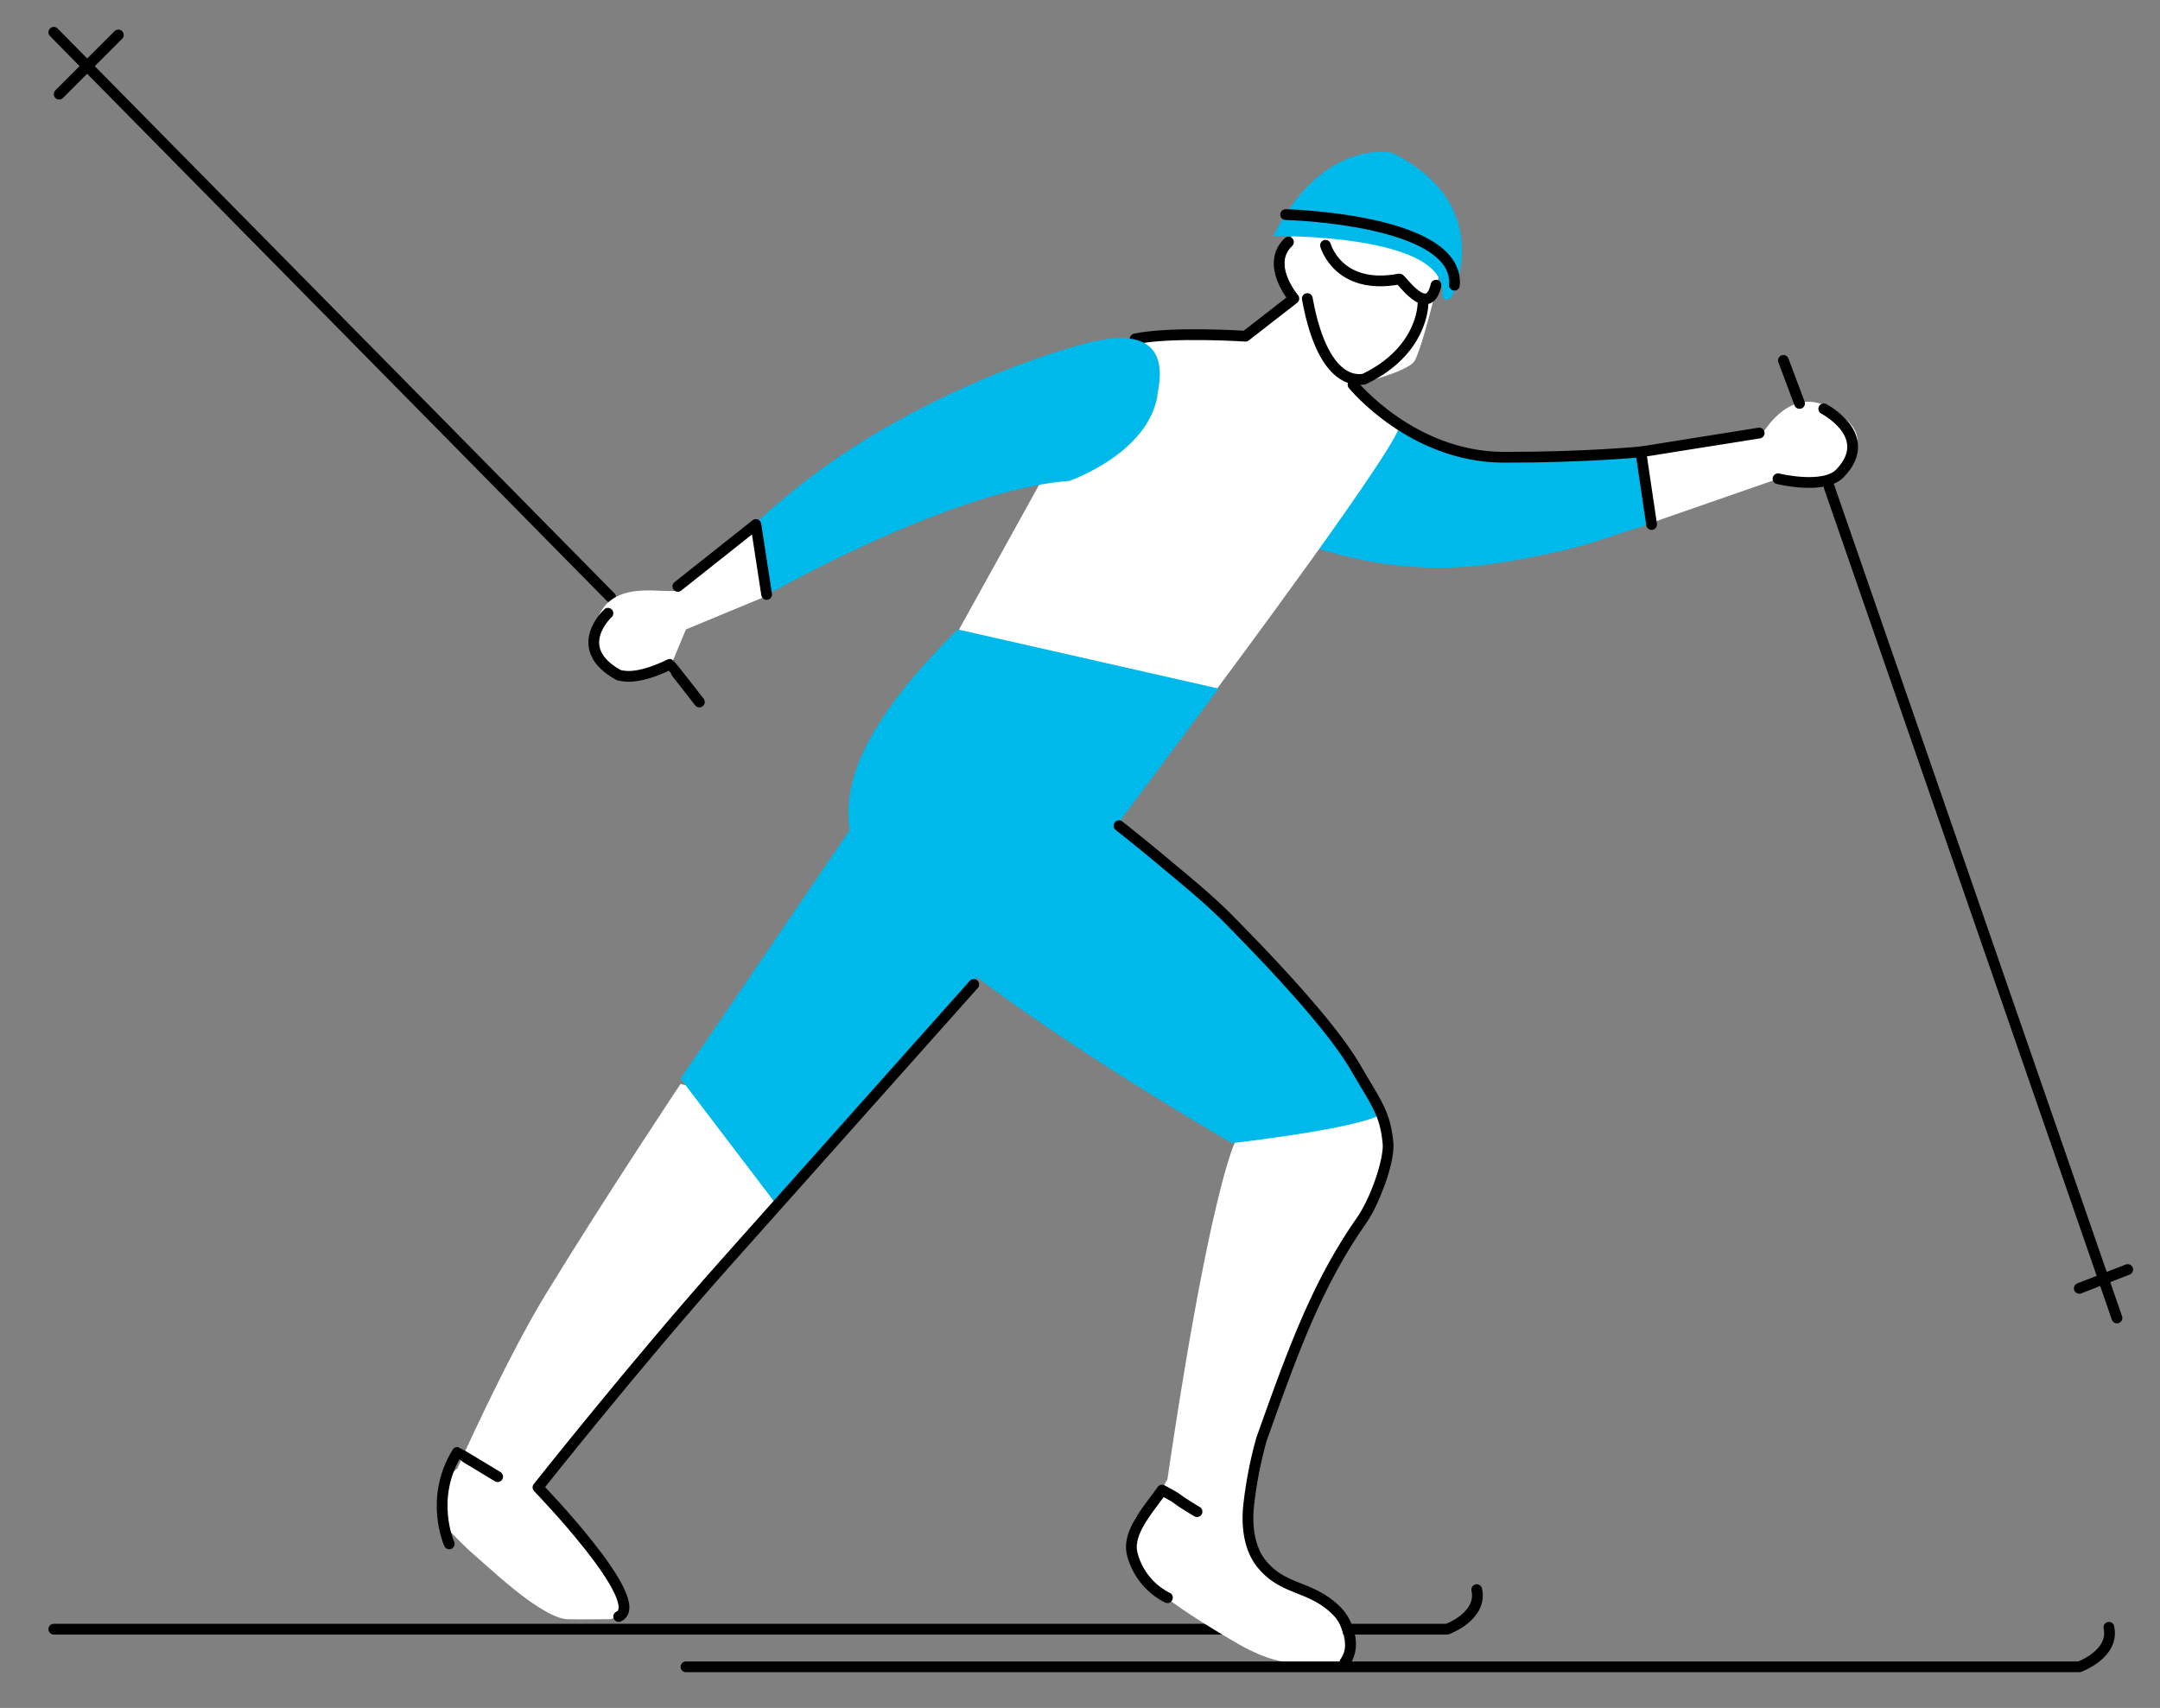 <?xml version="1.0" encoding="UTF-8"?> <svg xmlns="http://www.w3.org/2000/svg" width="803" height="635" viewBox="0 0 803 635"><rect x="0" y="0" width="803" height="635" fill="#808080" stroke="none"/> <defs> <style> .cls-1 { fill: none; stroke: #000; stroke-linecap: round; stroke-linejoin: round; stroke-width: 4px; } .cls-1, .cls-2, .cls-3 { fill-rule: evenodd; } .cls-2 { fill: #fff; } .cls-3 { fill: #00b9eb; } </style> </defs> <path id="ski-left" class="cls-1" d="M20,605.7H538s13.169-4.756,11-14.7"></path> <path id="leg-white-left" class="cls-2" d="M253,403s-27.953,41.923-50,78c-15.112,24.729-33,65-33,65s-10.665,7.538-5,21c9.751,10.027,7.97,8.113,18,17,5.722,5.069,20.362,17.814,28,18,4.54,0.11,11.539.011,16,0,9.383-2.685,7.866-7.99-25-48-2.044-2.489,1-5,1-5l87-102S283.583,410.112,253,403Z"></path> <path id="leg-blue-left" class="cls-3" d="M317,307l-34.066,50.035L253,401s7.859,10.33,16.13,21.2L288,447l36.3-40.173L363,364S361.1,319.8,317,307Z"></path> <path id="foot-left" class="cls-1" d="M167,574s-7.6-16.946,3-34c0.22,0.029,15,9,15,9"></path> <path id="leg-balck-left" class="cls-1" d="M362,366l-45.792,51.4-25.5,28.622-21.02,23.6C236.459,506.93,200,553,200,553s41.378,42.71,30,48"></path> <path id="arm-white-right" class="cls-2" d="M615,194l46-16s4.6,2.353,23-2c2.338-3.852,15.106-13.167-3-24-15.032-8.993-24.7,7.924-25,8s-44,9-44,9S605.964,183.458,615,194Z"></path> <path id="arm-blue-right" class="cls-3" d="M520,159c8.737,3.192,18.747,7.514,28,9a178.66,178.66,0,0,0,34,2c8.245-.2,26.34-2.913,28-3l3,28c-20.705,6.15-19.348,6.974-38,11-10.884,2.349-24.236,4.7-36,5-17.332.448-32.412-1.974-49-7"></path> <path id="arm-right-black" class="cls-1" d="M614,195l-4-27,44-7"></path> <path id="hand-right" class="cls-1" d="M678,152s19.459,10.079,6,24c-5.964,6.169-23,2-23,2"></path> <path id="arm-line-short-right" class="cls-1" d="M663,134l6,16"></path> <path id="arm-linr-long-right" class="cls-1" d="M680,181L787,490"></path> <path id="arm-line-right" class="cls-1" d="M773,479l18-7"></path> <path id="body" class="cls-2" d="M356,235l57-103s15.743-13.74,53-7c0.022-.027,13.961-10.829,14-14-2.213-5.857-4.992-19.657,2-25,3.555-2.716,8.009-.016,14,0,8.49,0.022,40.071,10.011,39,16-1.154,6.449-6.272,26.714-9,32-2.363,4.578-24.361,9.513-24.379,9.5,6.926,4.231,13.558,9.134,18.379,14.5,4.4,1.738-69,100-69,100S385.744,287.308,356,235Z"></path> <path id="neck-right" class="cls-1" d="M503,143s21.9,26.929,56,27c30,0.062,51-2,51-2"></path> <path id="neck" class="cls-1" d="M422,126c13.585-2.833,41-1,41-1l18-14s-10.817-12.661-2-21"></path> <path id="mask" class="cls-1" d="M529,113s0.055,17.53-22,28c0.305-.5-14.583,5.389-21-30"></path> <path id="glass" class="cls-1" d="M492.769,91.193s4.615,16.825,27.387,12.552c0.392-.712,10.7,15.326,13.694,2.283"></path> <path id="hat-blue" class="cls-3" d="M473.37,87.769s65.044-1.063,62.762,21.682c0.16-.145-0.027,3.648,3.424,1.141,0.093-.065,17.583-33.649-21.682-53.633C518.285,56.812,491.987,50.535,473.37,87.769Z"></path> <path id="hat-fiugure" class="cls-1" d="M477.934,79.781s64.726,1.6,62.763,26.247"></path> <path id="leg-white-right" class="cls-2" d="M459,425s-9.283,18.217-25,125c-11.391,20.427-9.739,8.245-13,17a25.444,25.444,0,0,0-1,12s-3.283,6.95,40,32c17.687,10.236,25.621,6.965,39,7,1.259,1.837,4.4-16.857-11.8-26.768,0.579,0.441-31.512-.689-23.2-38.232,6.412-16.3,7.555-35.825,25-67,16.655-36.659,41.68-43.909,17-86C494.063,402.966,469.9,405.764,459,425Z"></path> <path id="ski-right" class="cls-1" d="M255,619.7H773s13.169-4.756,11-14.7"></path> <path id="leg-blue-right" class="cls-3" d="M356,234l97,22-38,51c12.988,9.572,24.646,20.671,37,31,43.971,36.766,44.519,48.054,62,76-8.5,5.645-56,11-56,11s-80.382-46.024-121-83C300.6,310.441,312.366,277.555,356,234Z"></path> <path id="foot-right" class="cls-1" d="M445,562c-10.754-6.454-4.227-3.279-13-8-4.768,6.9-13.323,15.913-11,24a25.124,25.124,0,0,0,13,16"></path> <path id="leg-black-right" class="cls-1" d="M416,307c5.623,4.421,11.055,8.835,16.555,13.45,7,5.874,16.657,13.643,24.445,21.55,23.116,23.469,39.69,42.392,47,55,7.616,13.136,10.935,16.748,12,28,0.572,6.049-4.424,21.012-10,29-16.854,24.143-25.768,49.572-37,81a152.863,152.863,0,0,0-4.877,25.455c-0.655,7.4.387,15.42,4.9,20.984C477.243,591.587,487.337,589.273,497,599c3.783,3.808,7.552,12.556,3,19"></path> <path id="arm_linr-long-left" data-name="arm=linr-long-left" class="cls-1" d="M227,222L20,12"></path> <path id="arm-line-left" class="cls-1" d="M22,35L44,13"></path> <path id="arm-white-left" class="cls-2" d="M284,222l-29,12-5,12s-34.612,17.5-29-12c4.074-21.419,28.238-11.75,32-15s27-22,27-22Z"></path> <path id="hand-left" class="cls-1" d="M226,228s-14.161,12.981,4,23c0.959,0.06,5.9,2.372,19-4,0.2,0.079,11,14,11,14"></path> <path id="arm-blue-left" class="cls-3" d="M403.538,127.7s-33.753,8.315-72,30a263.636,263.636,0,0,0-49.905,36.173c-0.7-.522,4.644,26.7,4.644,26.7s67.584-38.6,111.456-41.8c0.186-.238,28.548-9.886,32.508-31.347C429.758,145.968,439.819,118.075,403.538,127.7Z"></path> <path id="arm" class="cls-1" d="M285,221l-4-26-29,23"></path> </svg> 